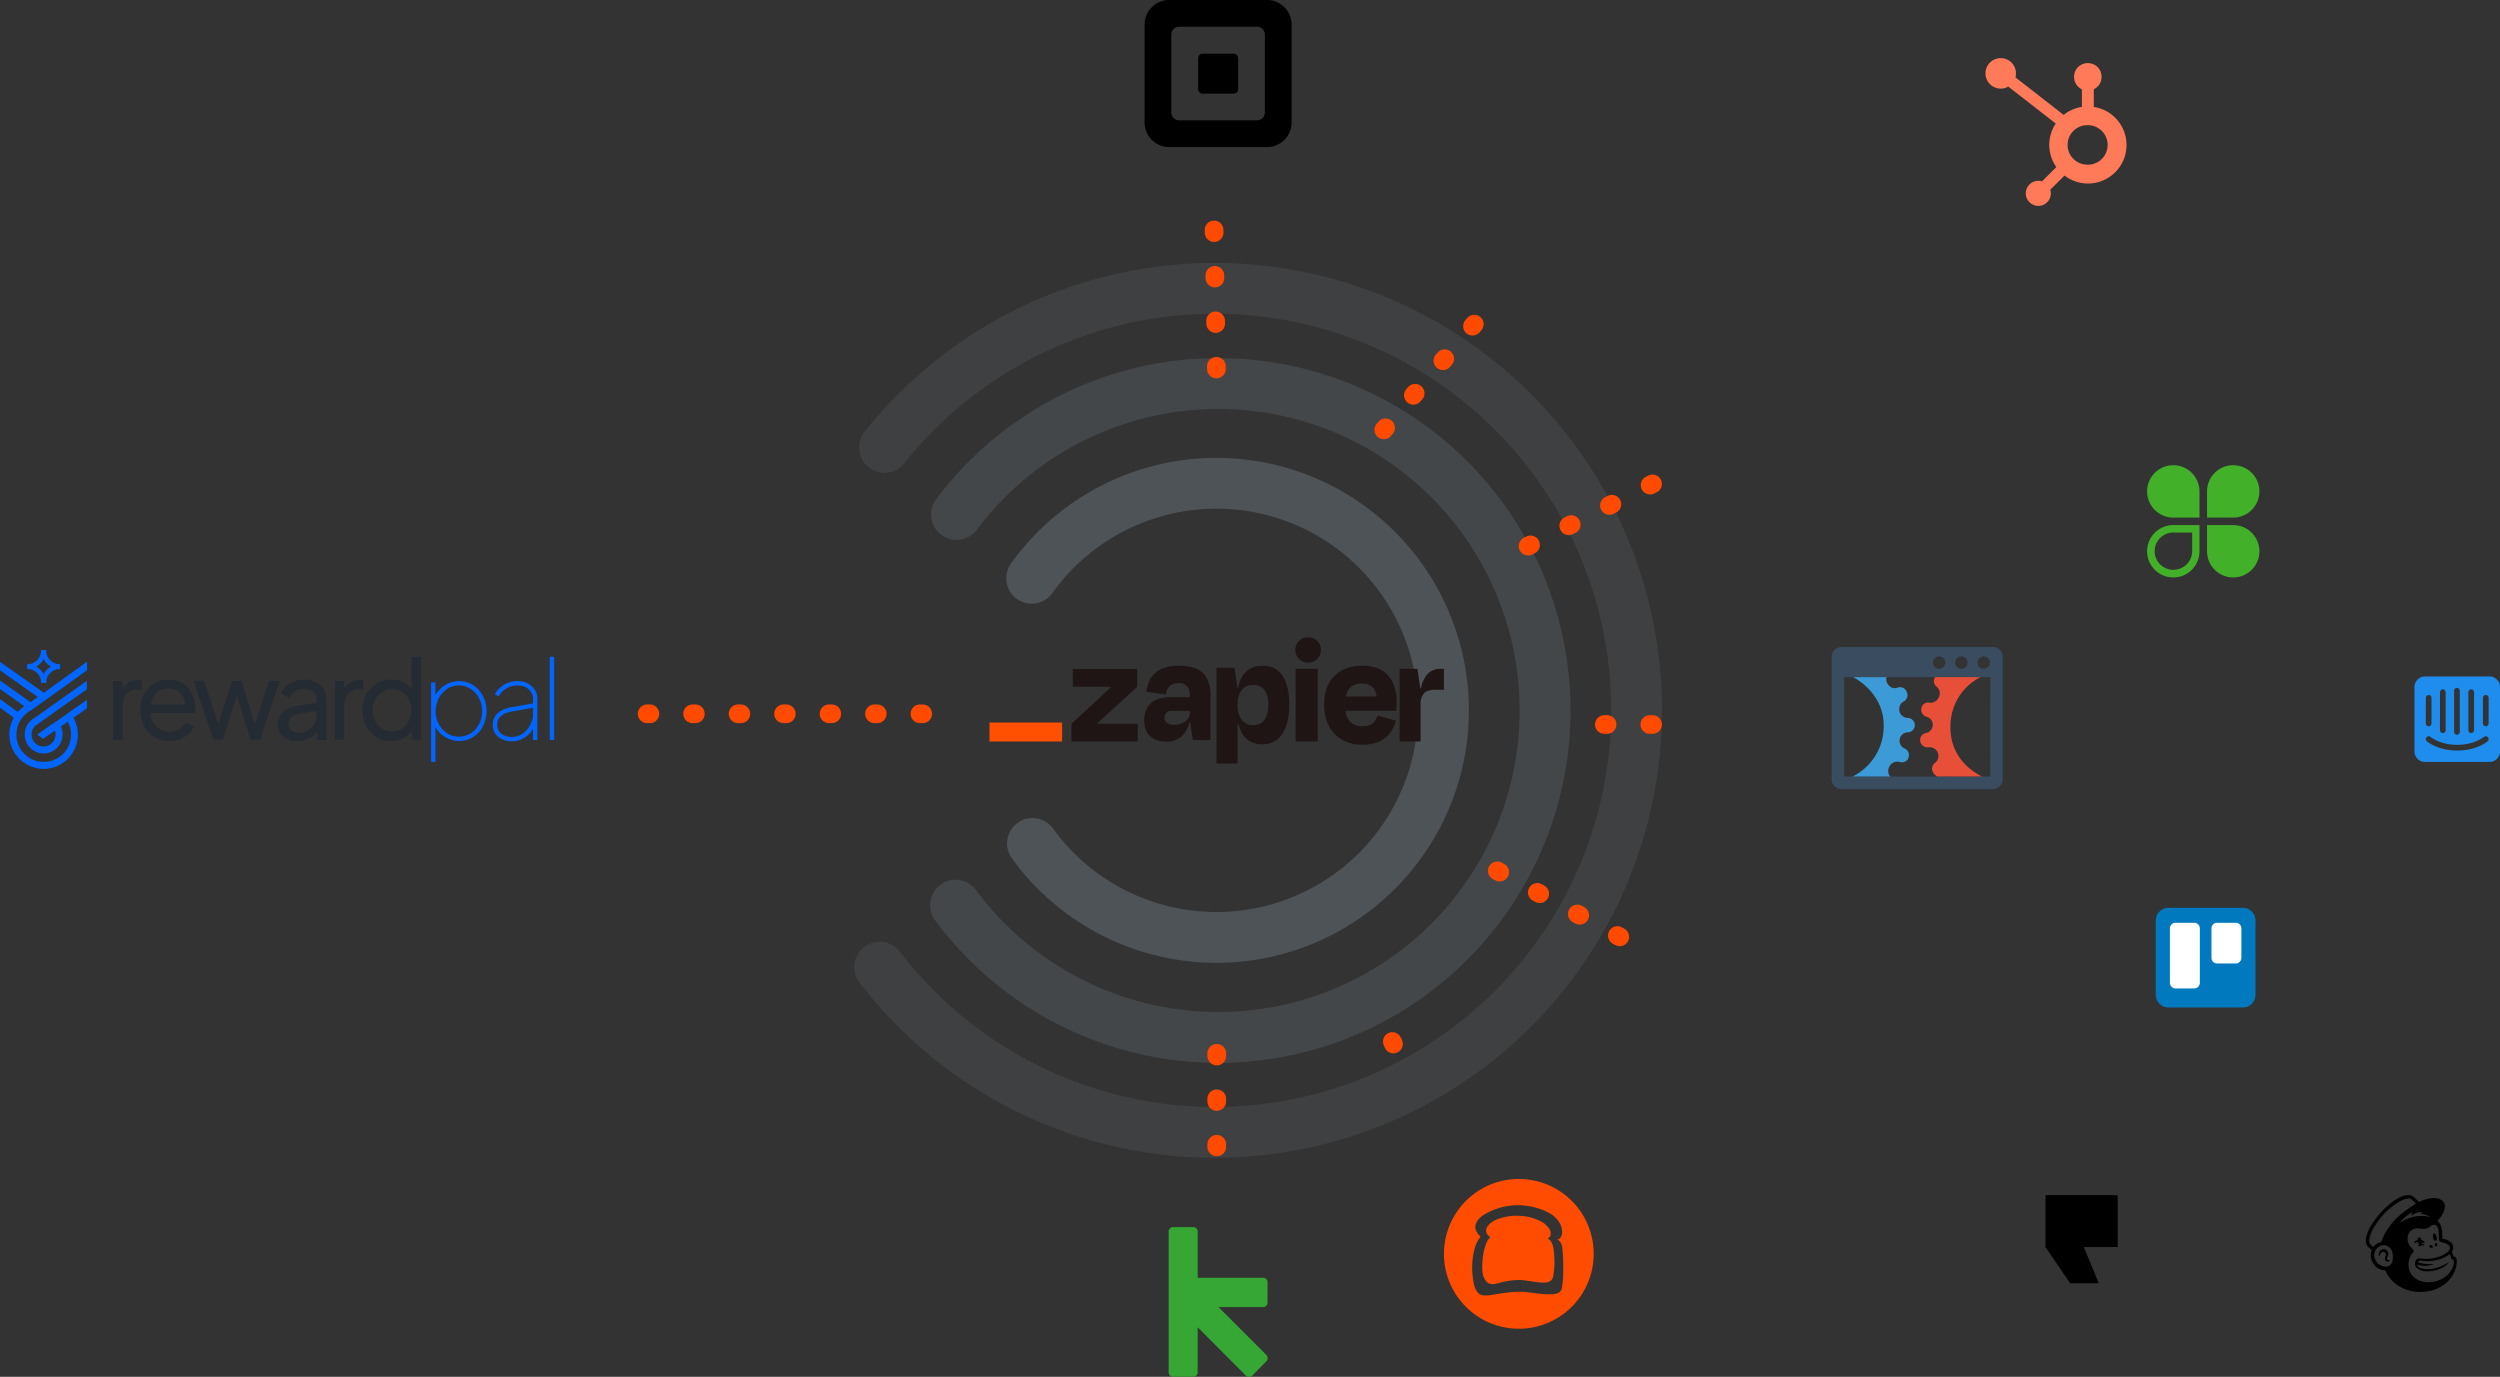 <svg viewBox="0 0 885.19 487.5" xmlns:xlink="http://www.w3.org/1999/xlink" xmlns="http://www.w3.org/2000/svg" data-name="Layer 1" id="Layer_1"><rect x="0" y="0" width="885.19" height="487.5" fill="#333333" stroke="none"/><defs><style>.cls-1,.cls-25{fill:#fff;}.cls-2,.cls-5,.cls-6,.cls-7,.cls-8{fill:none;}.cls-3{clip-path:url(#clip-path);}.cls-4{fill:#1f8ded;}.cls-5,.cls-6,.cls-7{stroke:#bdd6ea;stroke-width:17.99px;isolation:isolate;}.cls-5,.cls-6,.cls-7,.cls-8{stroke-linecap:round;stroke-linejoin:round;}.cls-5{opacity:0.13;}.cls-6{opacity:0.08;}.cls-7{opacity:0.2;}.cls-8{stroke:#ff4a00;stroke-width:6.63px;stroke-dasharray:0.95 15.15;}.cls-9{fill:#201515;}.cls-10{fill:#ff4f00;}.cls-11{clip-path:url(#clip-path-2);}.cls-12{fill:#394c60;}.cls-13{fill:#3c9bd6;}.cls-14{fill:#e74f38;}.cls-15{clip-path:url(#clip-path-3);}.cls-16{fill:#36a635;}.cls-17{clip-path:url(#clip-path-4);}.cls-18{clip-path:url(#clip-path-5);}.cls-19{fill:#ff4c00;}.cls-20{fill:#43b02a;}.cls-21{fill:#ff7a59;}.cls-22{clip-path:url(#clip-path-6);}.cls-23{mask:url(#mask);}.cls-24{fill:#0079bf;}.cls-24,.cls-25{fill-rule:evenodd;}.cls-26{fill:#06f;}.cls-27{fill:#252b33;}</style><clipPath transform="translate(-31 -25.84)" id="clip-path"><rect height="30.29" width="30.29" y="265.33" x="885.9" class="cls-2"></rect></clipPath><clipPath transform="translate(-31 -25.84)" id="clip-path-2"><rect height="50.33" width="60.58" y="254.92" x="679.54" class="cls-2"></rect></clipPath><clipPath transform="translate(-31 -25.84)" id="clip-path-3"><rect height="53.01" width="35.02" y="460.33" x="444.79" class="cls-2"></rect></clipPath><clipPath transform="translate(-31 -25.84)" id="clip-path-4"><rect height="52.06" width="52.06" y="25.84" x="436.27" class="cls-2"></rect></clipPath><clipPath transform="translate(-31 -25.84)" id="clip-path-5"><rect height="53.01" width="53.01" y="443.29" x="542.29" class="cls-2"></rect></clipPath><clipPath transform="translate(-31 -25.84)" id="clip-path-6"><rect height="51.12" width="51.12" y="98.73" x="842.36" class="cls-2"></rect></clipPath><mask maskUnits="userSpaceOnUse" height="37.68" width="37.68" y="319.95" x="762.13" id="mask"><g transform="translate(-31 -25.84)"><g data-name="mask0 124 4709" id="mask0_124_4709"><path d="M830.81,345.79H793.13v37.68h37.68Z" class="cls-1"></path></g></g></mask></defs><path transform="translate(-31 -25.84)" d="M893,465.14h.7a2.06,2.06,0,0,0,0-1.31c-.15-.79-.39-1.32-.85-1.25s-.47.7-.32,1.48A1.81,1.81,0,0,0,893,465.14Z"></path><path transform="translate(-31 -25.84)" d="M888.9,465.85c.32.14.55.23.61.14s0-.14-.08-.31a1.77,1.77,0,0,0-.85-.7,2.29,2.29,0,0,0-2.34.31c-.23.15-.46.39-.38.56s.09.08.15.08a10.12,10.12,0,0,1,1.64-.38A2.81,2.81,0,0,1,888.9,465.85Z"></path><path transform="translate(-31 -25.84)" d="M888.2,466.23a1.46,1.46,0,0,0-.85.38c-.15.15-.23.23-.23.32V467h.08a1.81,1.81,0,0,0,.32-.08,2.34,2.34,0,0,1,1.4-.15c.23,0,.32.08.38,0v-.15C889.28,466.4,888.81,466.16,888.2,466.23Z"></path><path transform="translate(-31 -25.84)" d="M888.43,466.78a2.7,2.7,0,0,0,0-1.55c-.15-.79-.38-1.25-.93-1.25s-.47.7-.32,1.55a4.82,4.82,0,0,0,.38,1.08C888,467.25,888.2,467.08,888.43,466.78Z"></path><path transform="translate(-31 -25.84)" d="M891.61,467.63a.61.61,0,0,0,.79-.15.65.65,0,0,0-.38-.7.6.6,0,0,0-.79.15C891.06,467.16,891.3,467.48,891.61,467.63Z"></path><path transform="translate(-31 -25.84)" d="M893.55,465.93c-.24,0-.47.23-.47.62s.15.61.47.61.46-.23.46-.61S893.78,465.93,893.55,465.93Z"></path><path transform="translate(-31 -25.84)" d="M877.09,472c-.08-.08-.14-.08-.23,0h-.23a.41.41,0,0,1-.38-.23,1,1,0,0,1,0-.7l.08-.15a1.93,1.93,0,0,0,.15-1.87,1.67,1.67,0,0,0-1.25-.93,1.46,1.46,0,0,0-1.4.55,2.18,2.18,0,0,0-.56,1.7.16.16,0,0,0,.15.14c.09,0,.24-.08.32-.31v-.09a1.19,1.19,0,0,1,.23-.55.78.78,0,0,1,.62-.38,1,1,0,0,1,.79.15,1,1,0,0,1,.38,1.16,1.42,1.42,0,0,0-.32,1,1.15,1.15,0,0,0,.93,1.08c.39,0,.7-.23.7-.38S877.09,472.07,877.09,472Z"></path><path transform="translate(-31 -25.84)" d="M899.68,470.66a5,5,0,0,0-.23-.84l-.32-.71a2.53,2.53,0,0,0,.47-1.93,3.24,3.24,0,0,0-.7-1.4,5.38,5.38,0,0,0-2.49-1.25l-.61-.15s0-1.49-.09-2.1a6,6,0,0,0-.32-1.87,4.69,4.69,0,0,0-1.31-2.33c1.55-1.64,2.57-3.51,2.57-5.06,0-2.95-3.66-3.88-8.24-2l-.94.38s-1.69-1.7-1.78-1.7c-5-4.5-21.1,13.44-16,17.79l1.08.93a5.74,5.74,0,0,0-.32,2.57,5.91,5.91,0,0,0,1.7,3.27,5.18,5.18,0,0,0,3.42,1.4c2,4.67,6.6,7.45,11.95,7.62,5.75.15,10.63-2.56,12.65-7.38a9.55,9.55,0,0,0,.7-3.27C901,471.19,900.23,470.66,899.68,470.66Zm-23.6,3.66c-.15,0-.39.08-.56,0a4.23,4.23,0,0,1-3.8-3.51,3.49,3.49,0,0,1,2.72-4,2.37,2.37,0,0,1,.79-.08,3.4,3.4,0,0,1,2.95,3.1C878.47,472,878,474,876.08,474.32Zm-1.94-8.71a4.42,4.42,0,0,0-2.8,1.78,6.08,6.08,0,0,1-1.17-1.16c-1-1.87,1.09-5.59,2.57-7.62,3.57-5.12,9.24-9,11.81-8.32a10.07,10.07,0,0,1,1.86,1.78,38.18,38.18,0,0,0-5,3.5A22,22,0,0,0,874.14,465.61Zm18.32,7.92.09-.09c0-.08-.09-.08-.09-.08a12.42,12.42,0,0,1-5.28-.55c.32-.94,1-.62,2.16-.47a14.65,14.65,0,0,0,5.2-.55,12,12,0,0,0,3.89-1.93,8.9,8.9,0,0,1,.55,1.87.71.71,0,0,1,.55.08c.24.15.38.47.32,1.25a7.48,7.48,0,0,1-1.93,3.89,8.39,8.39,0,0,1-2.4,1.78,9.64,9.64,0,0,1-1.55.62c-4.2,1.31-8.38-.09-9.7-3.27a2.09,2.09,0,0,1-.23-.79,6.44,6.44,0,0,1,1.48-6.13.56.56,0,0,0,.15-.38.46.46,0,0,0-.15-.32c-.55-.79-2.4-2.1-2-4.67a3.41,3.41,0,0,1,3.33-3h.38c.62,0,1.25.15,1.7.15a3.7,3.7,0,0,0,2.63-.85,2.24,2.24,0,0,1,1-.55c.08,0,.15-.09.38,0a.9.9,0,0,1,.62.23c.78.55.85,1.7.93,2.63,0,.56.09,1.79.09,2.11.08.78.23.93.7,1.08.23.08.46.15.78.23a4.86,4.86,0,0,1,2,.94,1.39,1.39,0,0,1,.38.7c.15.85-.7,1.93-2.8,2.95a13.7,13.7,0,0,1-7,1.08l-.7-.09c-1.55-.23-2.39,1.79-1.48,3.1a5.06,5.06,0,0,0,3.8,1.49c3.73,0,6.6-1.55,7.62-2.95l.08-.15c.09-.08,0-.15-.08-.08-.85.61-4.74,3-8.85,2.25a9.24,9.24,0,0,1-.94-.24,1.82,1.82,0,0,1-1.25-1.25A8.24,8.24,0,0,0,892.46,473.53Zm-11.65-14.9a14.48,14.48,0,0,1,4.27-3.5c.08,0,.08,0,.08.08a6.89,6.89,0,0,0-.38.93.08.08,0,0,0,.08.09,7.8,7.8,0,0,1,3.74-1.32c.08,0,.08.09.08.09a4.39,4.39,0,0,0-.61.61s0,.09.08.09a6.54,6.54,0,0,1,3.1.85c.09,0,0,.15-.08.15a12.16,12.16,0,0,0-5.67,0,12.75,12.75,0,0,0-4.58,2C880.81,458.69,880.75,458.69,880.81,458.63Z"></path><g class="cls-3"><path transform="translate(-31 -25.84)" d="M912.15,282a1,1,0,0,1-1,1,1,1,0,0,1-.71-.3,1.06,1.06,0,0,1-.3-.7v-9.08a1.09,1.09,0,0,1,.3-.71,1,1,0,0,1,.71-.29,1,1,0,0,1,.71.29,1,1,0,0,1,.3.71Zm-.35,6.32c-.15.13-3.89,3.27-10.75,3.27s-10.6-3.14-10.76-3.27a1,1,0,0,1-.11-1.43,1,1,0,0,1,.69-.35,1,1,0,0,1,.73.24c.06.05,3.4,2.79,9.45,2.79s9.4-2.76,9.44-2.79a1,1,0,0,1,1.31,1.54Zm-21.86-15.4a1,1,0,0,1,2,0V282a1,1,0,0,1-.3.7,1,1,0,0,1-1.42,0,1,1,0,0,1-.3-.7Zm5-2a1,1,0,0,1,.3-.71,1,1,0,0,1,.71-.29,1,1,0,0,1,1,1v13.49a1,1,0,0,1-.3.7,1.05,1.05,0,0,1-.71.29,1,1,0,0,1-.71-.29,1,1,0,0,1-.3-.7Zm5-.52a1,1,0,0,1,.07-.38,1.06,1.06,0,0,1,.22-.33,1.19,1.19,0,0,1,.33-.22,1,1,0,0,1,.39-.08,1,1,0,0,1,.38.08,1,1,0,0,1,.33.22,1.06,1.06,0,0,1,.22.33,1,1,0,0,1,.08.38V285a1,1,0,0,1-.3.7,1,1,0,0,1-.71.29,1,1,0,0,1-.71-.29,1,1,0,0,1-.3-.7Zm5.05.52a1,1,0,0,1,.3-.71,1,1,0,0,1,.71-.29,1,1,0,0,1,.7.29,1.05,1.05,0,0,1,.31.71v13.49a1,1,0,0,1-.31.7,1,1,0,0,1-.7.29,1,1,0,0,1-.71-.29,1,1,0,0,1-.3-.7Zm7.32-5.56H889.69a3.79,3.79,0,0,0-3.79,3.79v22.72a3.79,3.79,0,0,0,3.79,3.78h22.72a3.78,3.78,0,0,0,3.78-3.78V269.12A3.79,3.79,0,0,0,912.41,265.33Z" class="cls-4"></path></g><rect rx="6.63" height="60.58" width="60.58" y="342.67" x="605.94" class="cls-2"></rect><rect rx="9.47" height="51.12" width="51.12" y="30.29" x="534" class="cls-2"></rect><rect height="53.01" width="53.01" y="122.11" x="613.52" class="cls-2"></rect><path transform="translate(-31 -25.84)" d="M369.68,208a115.76,115.76,0,1,1-.35,138.34" class="cls-5"></path><path transform="translate(-31 -25.84)" d="M344.18,184.28a149.42,149.42,0,1,1-1.69,184" class="cls-6"></path><path transform="translate(-31 -25.84)" d="M396.3,230.6a80.4,80.4,0,1,1,.27,93.89" class="cls-7"></path><path transform="translate(-31 -25.84)" d="M357.7,278.58H257.36" class="cls-8"></path><path transform="translate(-31 -25.84)" d="M616.12,282.37H583.94" class="cls-8"></path><path transform="translate(-31 -25.84)" d="M553,140.61l-32.61,38.12" class="cls-8"></path><path transform="translate(-31 -25.84)" d="M524,394.62l6.54,14.52" class="cls-8"></path><path transform="translate(-31 -25.84)" d="M616.12,197.18,565,222.74" class="cls-8"></path><path transform="translate(-31 -25.84)" d="M460.88,107.25l.94,55.85" class="cls-8"></path><path transform="translate(-31 -25.84)" d="M461.82,398.8v33.13" class="cls-8"></path><path transform="translate(-31 -25.84)" d="M604.51,357.55,561,334.1" class="cls-8"></path><path transform="translate(-31 -25.84)" d="M419.46,282.09l0-.07,14.22-13v-6.29H410.85V269h13.62l0,.06-14.08,13.06v6.29h23.47v-6.29Zm29.13-20.53a15,15,0,0,0-6.42,1.19,8.51,8.51,0,0,0-3.72,3.28,12,12,0,0,0-1.56,4.75l6.9,1a5,5,0,0,1,1.5-3.14,4.54,4.54,0,0,1,3-.93,3.78,3.78,0,0,1,3.05,1.13,4.85,4.85,0,0,1,.94,3.17v.69h-6.63c-3.39,0-5.81.75-7.29,2.26a8.16,8.16,0,0,0-2.21,6q0,3.8,2.21,5.65a8.33,8.33,0,0,0,5.56,1.84,7.63,7.63,0,0,0,6.39-2.87,10.81,10.81,0,0,0,1.85-4h.25l.95,6.29h6.26V271.92q0-4.94-2.59-7.65T448.59,261.56Zm2.19,19.63a5.88,5.88,0,0,1-3.91,1.24,4.19,4.19,0,0,1-2.78-.7,2.3,2.3,0,0,1-.78-1.79,2.24,2.24,0,0,1,.14-.93,2.5,2.5,0,0,1,.5-.81,2.62,2.62,0,0,1,.83-.51,2.36,2.36,0,0,1,1-.14h6.54V278a4,4,0,0,1-.38,1.78A4,4,0,0,1,450.78,281.19Zm46.8-18.51h-7.82v25.7h7.82Zm43.47,0a6,6,0,0,0-4.94,2.22,11.18,11.18,0,0,0-2,4.72h-.22l-1-6.94h-6.31v25.7H534V275.2a5.65,5.65,0,0,1,1.16-3.82c.78-.89,2.21-1.33,4.29-1.33h2.81v-7.37Zm-20.86.47a13,13,0,0,0-6.74-1.59q-6.39,0-10,3.66t-3.62,10.08a16.2,16.2,0,0,0,1.65,7.49,11.86,11.86,0,0,0,4.67,4.95,14.13,14.13,0,0,0,7.21,1.76,14.3,14.3,0,0,0,6-1.12,9.7,9.7,0,0,0,3.84-3.05,13.36,13.36,0,0,0,2.09-4.33l-6.57-1.84a6.09,6.09,0,0,1-1.55,2.68,5.09,5.09,0,0,1-3.72,1.12,5.77,5.77,0,0,1-4.64-1.79,6.93,6.93,0,0,1-1.41-3.68h18c.07-.75.11-1.37.11-1.88V274a14.8,14.8,0,0,0-1.33-6.42A10.11,10.11,0,0,0,520.19,263.15Zm-7,4.72c3.09,0,4.85,1.53,5.26,4.58H507.56a6.3,6.3,0,0,1,1.22-2.79A5.48,5.48,0,0,1,513.23,267.87Zm-19-16.37a4.35,4.35,0,0,0-1.74.3,4.48,4.48,0,0,0-1.49.94,4.38,4.38,0,0,0-1,1.47,4.29,4.29,0,0,0-.3,1.74,4.5,4.5,0,0,0,.3,1.74,4.21,4.21,0,0,0,1,1.48,4.35,4.35,0,0,0,3.22,1.27,4.27,4.27,0,0,0,1.73-.3,4.19,4.19,0,0,0,1.47-1A4.41,4.41,0,0,0,498.7,256a4.25,4.25,0,0,0-.28-1.73,4.27,4.27,0,0,0-2.43-2.43,4.23,4.23,0,0,0-1.72-.28Zm-16.18,10.06a8.08,8.08,0,0,0-6.14,2.44,11.33,11.33,0,0,0-2.51,5.41h-.24l-1-7.12h-6.39V296.2h7.48v-14h.27a14.46,14.46,0,0,0,1,2.7,7.69,7.69,0,0,0,3,3.39,8.65,8.65,0,0,0,4.42,1.08,8,8,0,0,0,7.15-3.72q2.46-3.74,2.46-10.4,0-6.44-2.38-10.09A7.88,7.88,0,0,0,478.08,261.56Zm.76,19.09a4.58,4.58,0,0,1-4.09,1.93,4.64,4.64,0,0,1-2.23-.44,4.74,4.74,0,0,1-1.78-1.42,8,8,0,0,1-1.45-5.09v-.5a7.72,7.72,0,0,1,1.45-5,4.88,4.88,0,0,1,4-1.72,4.67,4.67,0,0,1,4.12,1.84,8.83,8.83,0,0,1,1.28,5.11,9.27,9.27,0,0,1-1.3,5.31Z" class="cls-9"></path><path transform="translate(-31 -25.84)" d="M407.07,281.67H381.36v6.71h25.71Z" class="cls-10"></path><g class="cls-11"><path transform="translate(-31 -25.84)" d="M736.66,254.92H683a3.47,3.47,0,0,0-3.46,3.45V301.8a3.47,3.47,0,0,0,3.46,3.45h53.65a3.47,3.47,0,0,0,3.46-3.45V258.37A3.47,3.47,0,0,0,736.66,254.92Zm-3.28,3.32a2.2,2.2,0,1,1-2.21,2.2A2.22,2.22,0,0,1,733.38,258.24Zm-7.88,0a2.2,2.2,0,1,1-2.22,2.2A2.22,2.22,0,0,1,725.5,258.24Zm-7.89,0a2.2,2.2,0,1,1-2.21,2.2A2.22,2.22,0,0,1,717.61,258.24Zm18.06,42.55H684V265.61h51.71Z" class="cls-12"></path><path transform="translate(-31 -25.84)" d="M700.09,297.05a3.09,3.09,0,0,1,1.53-1.3,3.15,3.15,0,0,1,2-.12,2.35,2.35,0,0,0,1,.13,2.47,2.47,0,0,0,.92-.25,2.39,2.39,0,0,0,.75-.59,2.46,2.46,0,0,0,.46-.84,2.54,2.54,0,0,0-1.42-3.24,3,3,0,0,1-1.4-1.32,3,3,0,0,1-.3-1.9,2.93,2.93,0,0,1,2.83-2.47,2.55,2.55,0,0,0,1.77-4.37,2.56,2.56,0,0,0-1.81-.75h0a3.08,3.08,0,0,1-2.9-2.44,3.23,3.23,0,0,1,0-1.24,2.88,2.88,0,0,1,.52-1.25,3,3,0,0,1,1-.87,2.6,2.6,0,0,0,1.23-1.47,2.63,2.63,0,0,0-.13-1.91,2.52,2.52,0,0,0-1.28-1.44,2.59,2.59,0,0,0-1.93-.12,2.9,2.9,0,0,1-2,.06,3.48,3.48,0,0,1-1.41-1.14,3.21,3.21,0,0,1-.58-1.24,3.33,3.33,0,0,1,0-1.37h-11.8c5.48,2.93,10.69,8.82,10.82,16.63a19.85,19.85,0,0,1-11,18.55h13.33a3,3,0,0,1-.15-3.73Z" class="cls-13"></path><path transform="translate(-31 -25.84)" d="M716.75,269a3,3,0,0,1,.75,3.7,3.11,3.11,0,0,1-1.32,1.52,3.14,3.14,0,0,1-2,.41,2.39,2.39,0,0,0-1,0,2.44,2.44,0,0,0-1.54,1.09,2.45,2.45,0,0,0-.33.9,2.56,2.56,0,0,0,1.86,3,3,3,0,0,1,1.59,1.09,3,3,0,0,1,.59,1.83,2.93,2.93,0,0,1-.68,1.83,3,3,0,0,1-1.68,1,2.58,2.58,0,0,0-1.53.87,2.56,2.56,0,0,0,.15,3.46,2.6,2.6,0,0,0,1.82.75,3.25,3.25,0,0,0,.44,0,3,3,0,0,1,2,.42,3,3,0,0,1,1.28,1.55,3.15,3.15,0,0,1,.18,1.22,2.77,2.77,0,0,1-.32,1.32,2.85,2.85,0,0,1-.89,1,2.6,2.6,0,0,0-1,1.65,2.57,2.57,0,0,0,.44,1.88,3.53,3.53,0,0,0,1.41,1.27h15.77c-5-2.48-9.68-7.14-10.82-13.76-1.61-9.4,2.84-17.58,10.31-21.41H716.19a2.52,2.52,0,0,0-.4,1.81A2.55,2.55,0,0,0,716.75,269Z" class="cls-14"></path><path transform="translate(-31 -25.84)" d="M721.29,301.28h-.46A.9.9,0,0,0,721.29,301.28Z" class="cls-13"></path></g><g class="cls-15"><path transform="translate(-31 -25.84)" d="M479.24,508l-4.73,4.79a1.6,1.6,0,0,1-2.5,0l-16.94-17v15.78a1.58,1.58,0,0,1-1.74,1.74h-6.81a1.57,1.57,0,0,1-1.73-1.74V462.07a1.57,1.57,0,0,1,1.73-1.74h6.81a1.58,1.58,0,0,1,1.74,1.74v16.2h23a1.57,1.57,0,0,1,1.73,1.74v6.88a1.57,1.57,0,0,1-1.73,1.74H462.43l16.81,16.82A1.66,1.66,0,0,1,479.24,508Z" class="cls-16"></path></g><g class="cls-17"><path transform="translate(-31 -25.84)" d="M479.65,25.84H444.94a8.7,8.7,0,0,0-8.67,8.68V69.23a8.7,8.7,0,0,0,8.67,8.68h34.71a8.71,8.71,0,0,0,8.68-8.68V34.52A8.71,8.71,0,0,0,479.65,25.84Zm-.79,39.84a2.77,2.77,0,0,1-2.76,2.76H448.49a2.77,2.77,0,0,1-2.76-2.76V38.07a2.77,2.77,0,0,1,2.76-2.76H476.1a2.77,2.77,0,0,1,2.76,2.76ZM469.4,57.4A1.57,1.57,0,0,1,467.82,59h-11a1.58,1.58,0,0,1-1.58-1.57v-11a1.57,1.57,0,0,1,1.58-1.57h11a1.58,1.58,0,0,1,1.58,1.57Z"></path></g><g class="cls-18"><path transform="translate(-31 -25.84)" d="M579,464.35c2.7-1.56-.18-4.71-1.7-5.63-4.76-2.93-11.81-3.16-16.84-.87-1.42.64-4.08,2.56-3,4.81.27.59.78.82,1.19,1.28a5.36,5.36,0,0,0-1.42,2.24,18.65,18.65,0,0,0-.92,3.07,33,33,0,0,0-.5,5.17c0,1.93.27,4.17,1.83,5.5,1.37,1.19,3.53.32,5.08-.05a26.18,26.18,0,0,1,6.27-.82c2.38.09,4.72.64,7.1.87,1.6.13,3.84.32,4.67-1.52a5.25,5.25,0,0,0,.23-.87,29.52,29.52,0,0,0,.23-8.24C581.1,467.56,580.65,465.18,579,464.35Z" class="cls-19"></path><path transform="translate(-31 -25.84)" d="M568.79,443.29a26.51,26.51,0,1,0,26.5,26.51A26.49,26.49,0,0,0,568.79,443.29Zm15.7,32A32.48,32.48,0,0,1,584,482c-.51,2.29-3.34,2.11-5.08,2.11-3.25-.05-6.46-.83-9.66-.92a51.47,51.47,0,0,0-6.87.64c-2.06.23-4.3.92-6.36.64-2.52-.36-3.25-3.71-3.48-5.9a26.22,26.22,0,0,1,.69-11,10.93,10.93,0,0,1,2-3.84s-.45-.51-.64-.69a5.22,5.22,0,0,1-1-1.56c-.87-2.33,1.1-4.48,2.84-5.54a23.37,23.37,0,0,1,22.66-.82,9.3,9.3,0,0,1,4.62,4.71c.6,1.65.73,3.94-1,4.86a1.46,1.46,0,0,1-.59,0c1.51.36,2,2.15,2.1,3.57a57.19,57.19,0,0,1,.28,6.27A2.43,2.43,0,0,1,584.49,475.34Z" class="cls-19"></path></g><path transform="translate(-31 -25.84)" d="M809.78,199.88a9.27,9.27,0,1,0-9.27,9.22h9.27Zm2.68,0a9.27,9.27,0,1,1,9.27,9.22h-9.27Zm0,21.1a9.27,9.27,0,1,0,9.27-9.22h-9.27Zm-11.93,6.61A6.66,6.66,0,0,0,807.2,221v-6.61h-6.67a6.61,6.61,0,0,0,0,13.22Zm9.25-6.61a9.27,9.27,0,1,1-9.27-9.22h9.27Z" class="cls-20"></path><path transform="translate(-31 -25.84)" d="M772.36,63.66V57.44a4.89,4.89,0,0,0,2-1.76,4.75,4.75,0,0,0,.75-2.56V53a4.79,4.79,0,0,0-4.79-4.8h-.14a4.8,4.8,0,0,0-4.8,4.8v.14a4.81,4.81,0,0,0,2.77,4.32v6.22a13.64,13.64,0,0,0-6.46,2.85l-17.07-13.3a5.57,5.57,0,0,0,.19-1.35,5.4,5.4,0,1,0-10.39,2,5.35,5.35,0,0,0,2,2.43,5.43,5.43,0,0,0,3,.91,5.28,5.28,0,0,0,2.66-.72l16.81,13.08A13.63,13.63,0,0,0,759.09,85L754,90.07a4,4,0,0,0-1.28-.21,4.44,4.44,0,1,0,4.44,4.44,4.57,4.57,0,0,0-.21-1.28L762,88a13.64,13.64,0,1,0,10.37-24.3Zm-2.1,20.48a7.06,7.06,0,0,1-5.07-2,7,7,0,0,1,0-10,7,7,0,0,1,2.34-1.5,6.73,6.73,0,0,1,2.73-.48,7,7,0,0,1,0,14" class="cls-21"></path><path transform="translate(-31 -25.84)" d="M755.27,449v18.42L764,480.21h10.13l-5.31-12.82h12V449Z"></path><g class="cls-22"><path transform="translate(-31 -25.84)" d="M893.47,98.73H842.36v51.12h51.11Z" class="cls-2"></path></g><g class="cls-23"><path transform="translate(-31 -25.84)" d="M829.62,351.68a4.52,4.52,0,0,0-4.41-4.41H798.72a4.53,4.53,0,0,0-4.42,4.41v26.49a4.53,4.53,0,0,0,4.42,4.42h26.49a4.53,4.53,0,0,0,4.41-4.42Z" class="cls-24"></path><path transform="translate(-31 -25.84)" d="M824.62,354.63a2,2,0,0,0-2.06-2.06h-6.47a2,2,0,0,0-2.06,2.06v10.3a2,2,0,0,0,2.06,2.06h6.47a2,2,0,0,0,2.06-2.06Z" class="cls-25"></path><path transform="translate(-31 -25.84)" d="M809.91,354.63a2,2,0,0,0-2.07-2.06h-6.47a2,2,0,0,0-2.06,2.06v19.13a2,2,0,0,0,2.06,2.06h6.47a2,2,0,0,0,2.07-2.06Z" class="cls-25"></path></g><path transform="translate(-31 -25.84)" d="M52.13,261a4.77,4.77,0,0,1-4.76-4.76,2.26,2.26,0,0,1,0-.26H45.52a2.26,2.26,0,0,1,0,.26A4.76,4.76,0,0,1,40.78,261h-.16v1.74h.16a4.76,4.76,0,0,1,4.75,4.76v.15h1.85v-.15a4.77,4.77,0,0,1,4.76-4.76h.15V261Zm-5.68,3.56a6.42,6.42,0,0,0-2.65-2.69,6.42,6.42,0,0,0,2.65-2.69,6.42,6.42,0,0,0,2.65,2.69A6.42,6.42,0,0,0,46.45,264.52Z" class="cls-26"></path><path transform="translate(-31 -25.84)" d="M42.05,277.31h0l.16-.12h0L47,273.8l.4-.29.1-.08,14.33-10.3v-3l-15.29,11L31,260.19v3l13.38,9.44-2.56,1.84L31,266.8v3l8.62,6.11a11.8,11.8,0,0,0-2.3,2h0L31,273.36v3L35.89,280a12.12,12.12,0,1,0,21.11,0l4.79-3.36v-3l-6.22,4.36-2,1.43-2.46,1.72L49,282.55l-4.84,3.39,2.1,1.52,4.18-2.93a4.25,4.25,0,1,1-8.27,1.39,4.2,4.2,0,0,1,1.39-3.13h0l.08-.08.66-.46h0l.09-.06,3.82-2.71h0l1.59-1.13,1.26-.89,2.17-1.55,8.52-6v-3l-10.93,7.75-2.55,1.81L43,280.17a6.7,6.7,0,1,0,10.15,5.75,6.55,6.55,0,0,0-.63-2.83L55,281.37a9.67,9.67,0,1,1-18.19,4.55A9.71,9.71,0,0,1,42.05,277.31Z" class="cls-26"></path><path transform="translate(-31 -25.84)" d="M81.18,266.64a13.46,13.46,0,0,0-3.5.3,5.59,5.59,0,0,0-3.25,2.6v-2.6H71.05v20.87h3.38V275.54a6.47,6.47,0,0,1,.85-3.28,5.09,5.09,0,0,1,.69-1A5.28,5.28,0,0,1,79.9,270h1.28Z" class="cls-27"></path><path transform="translate(-31 -25.84)" d="M159.64,266.64a13.46,13.46,0,0,0-3.5.3,5.59,5.59,0,0,0-3.25,2.6v-2.6h-3.37v20.87h3.37V275.54a6.58,6.58,0,0,1,.85-3.28,5.09,5.09,0,0,1,.69-1,5.29,5.29,0,0,1,3.94-1.31h1.27Z" class="cls-27"></path><path transform="translate(-31 -25.84)" d="M97.68,269.49c-3.12-3.52-7.92-3.44-10.63-2.38s-6.35,4.12-6.33,10.24,4.08,10.9,10.37,10.94a9.54,9.54,0,0,0,8.64-5.18l-3-1.53A6.58,6.58,0,0,1,84.93,281a9.18,9.18,0,0,1-.62-2.69h15.76A11.21,11.21,0,0,0,97.68,269.49Zm-13.29,5.88h0c.41-2.21,2-5.77,6.32-5.77,5.62,0,5.91,5.78,5.91,5.78Z" class="cls-27"></path><polygon points="95.25 241.09 90.26 256.43 85.52 241.09 82.2 241.09 77.27 256.43 72.36 241.09 68.58 241.09 75.53 261.92 78.9 261.92 83.83 246.28 88.74 261.92 92.08 261.92 99.09 241.09 95.25 241.09" class="cls-27"></polygon><path transform="translate(-31 -25.84)" d="M143.18,267.57a9.42,9.42,0,0,0-9.36.19,7.1,7.1,0,0,0-3.41,3.7l3.06,1.53a5.47,5.47,0,0,1,5-3.26c3.64.1,4.59,2,4.59,3.54v1.36l-7.62,1.27c-1.55.26-5.15,1.57-5.89,4.82a5.89,5.89,0,0,0,3.83,7.18,9.38,9.38,0,0,0,9.83-2.81v2.74h3.37V273.52S146.73,269.43,143.18,267.57Zm-.09,12a6.23,6.23,0,0,1-2.65,4.61c-2.6,1.89-5.85,1.1-6.74-.14a3.29,3.29,0,0,1,.75-4.55c1.49-1.1,6.29-1.38,8.64-2Z" class="cls-27"></path><path transform="translate(-31 -25.84)" d="M176.67,258.46v11.27a8.72,8.72,0,0,0-7.27-3.28,10.09,10.09,0,0,0-9.37,6.64c-1.36,3.29-1,9.53,3,12.82a9.88,9.88,0,0,0,10.48,1.54,7.27,7.27,0,0,0,3.25-2.86v3.15h3.38V258.46Zm-6.88,26.36c-4,0-6.86-3.35-6.86-7.48s3.07-7.49,6.86-7.49c4,0,6.85,3.35,6.85,7.49S173.84,284.82,169.79,284.82Z" class="cls-27"></path><path transform="translate(-31 -25.84)" d="M193.48,267a9.66,9.66,0,0,0-8.3,5v-4.54h-1.53v28.16h1.53v-12.4a9.64,9.64,0,0,0,8.3,5c5.58,0,9.78-4.57,9.78-10.61S199,267,193.48,267Zm0,19.7c-4.55,0-8.24-4.07-8.24-9.08s3.7-9.09,8.24-9.09,8.25,4,8.25,9.09S198.19,286.66,193.48,286.66Z" class="cls-26"></path><path transform="translate(-31 -25.84)" d="M214.14,267a9.1,9.1,0,0,0-7.93,4.66l1.36.7a7.58,7.58,0,0,1,6.57-3.82c4.61,0,5.6,3.48,5.6,4.35v2c-1.53.29-4.68.86-7.11,1.27a11.33,11.33,0,0,0-4.83,1.73,5.37,5.37,0,0,0-2.3,4.62,5.28,5.28,0,0,0,2.1,4.4,7.66,7.66,0,0,0,4.4,1.4h.25a8.27,8.27,0,0,0,4.92-1.58,9.42,9.42,0,0,0,2.56-2.88v4h1.54V272.89C221.28,271.05,219.49,267,214.14,267Zm5.6,12.8c-1.71,6.42-5.94,7-7.7,6.95-2.42-.07-5-1.22-5-4.26,0-2.69,1.8-4.18,5.84-4.85,2.3-.37,5.24-.91,6.86-1.21v3.37Z" class="cls-26"></path><rect height="29.43" width="1.53" y="232.54" x="194.68" class="cls-26"></rect></svg>